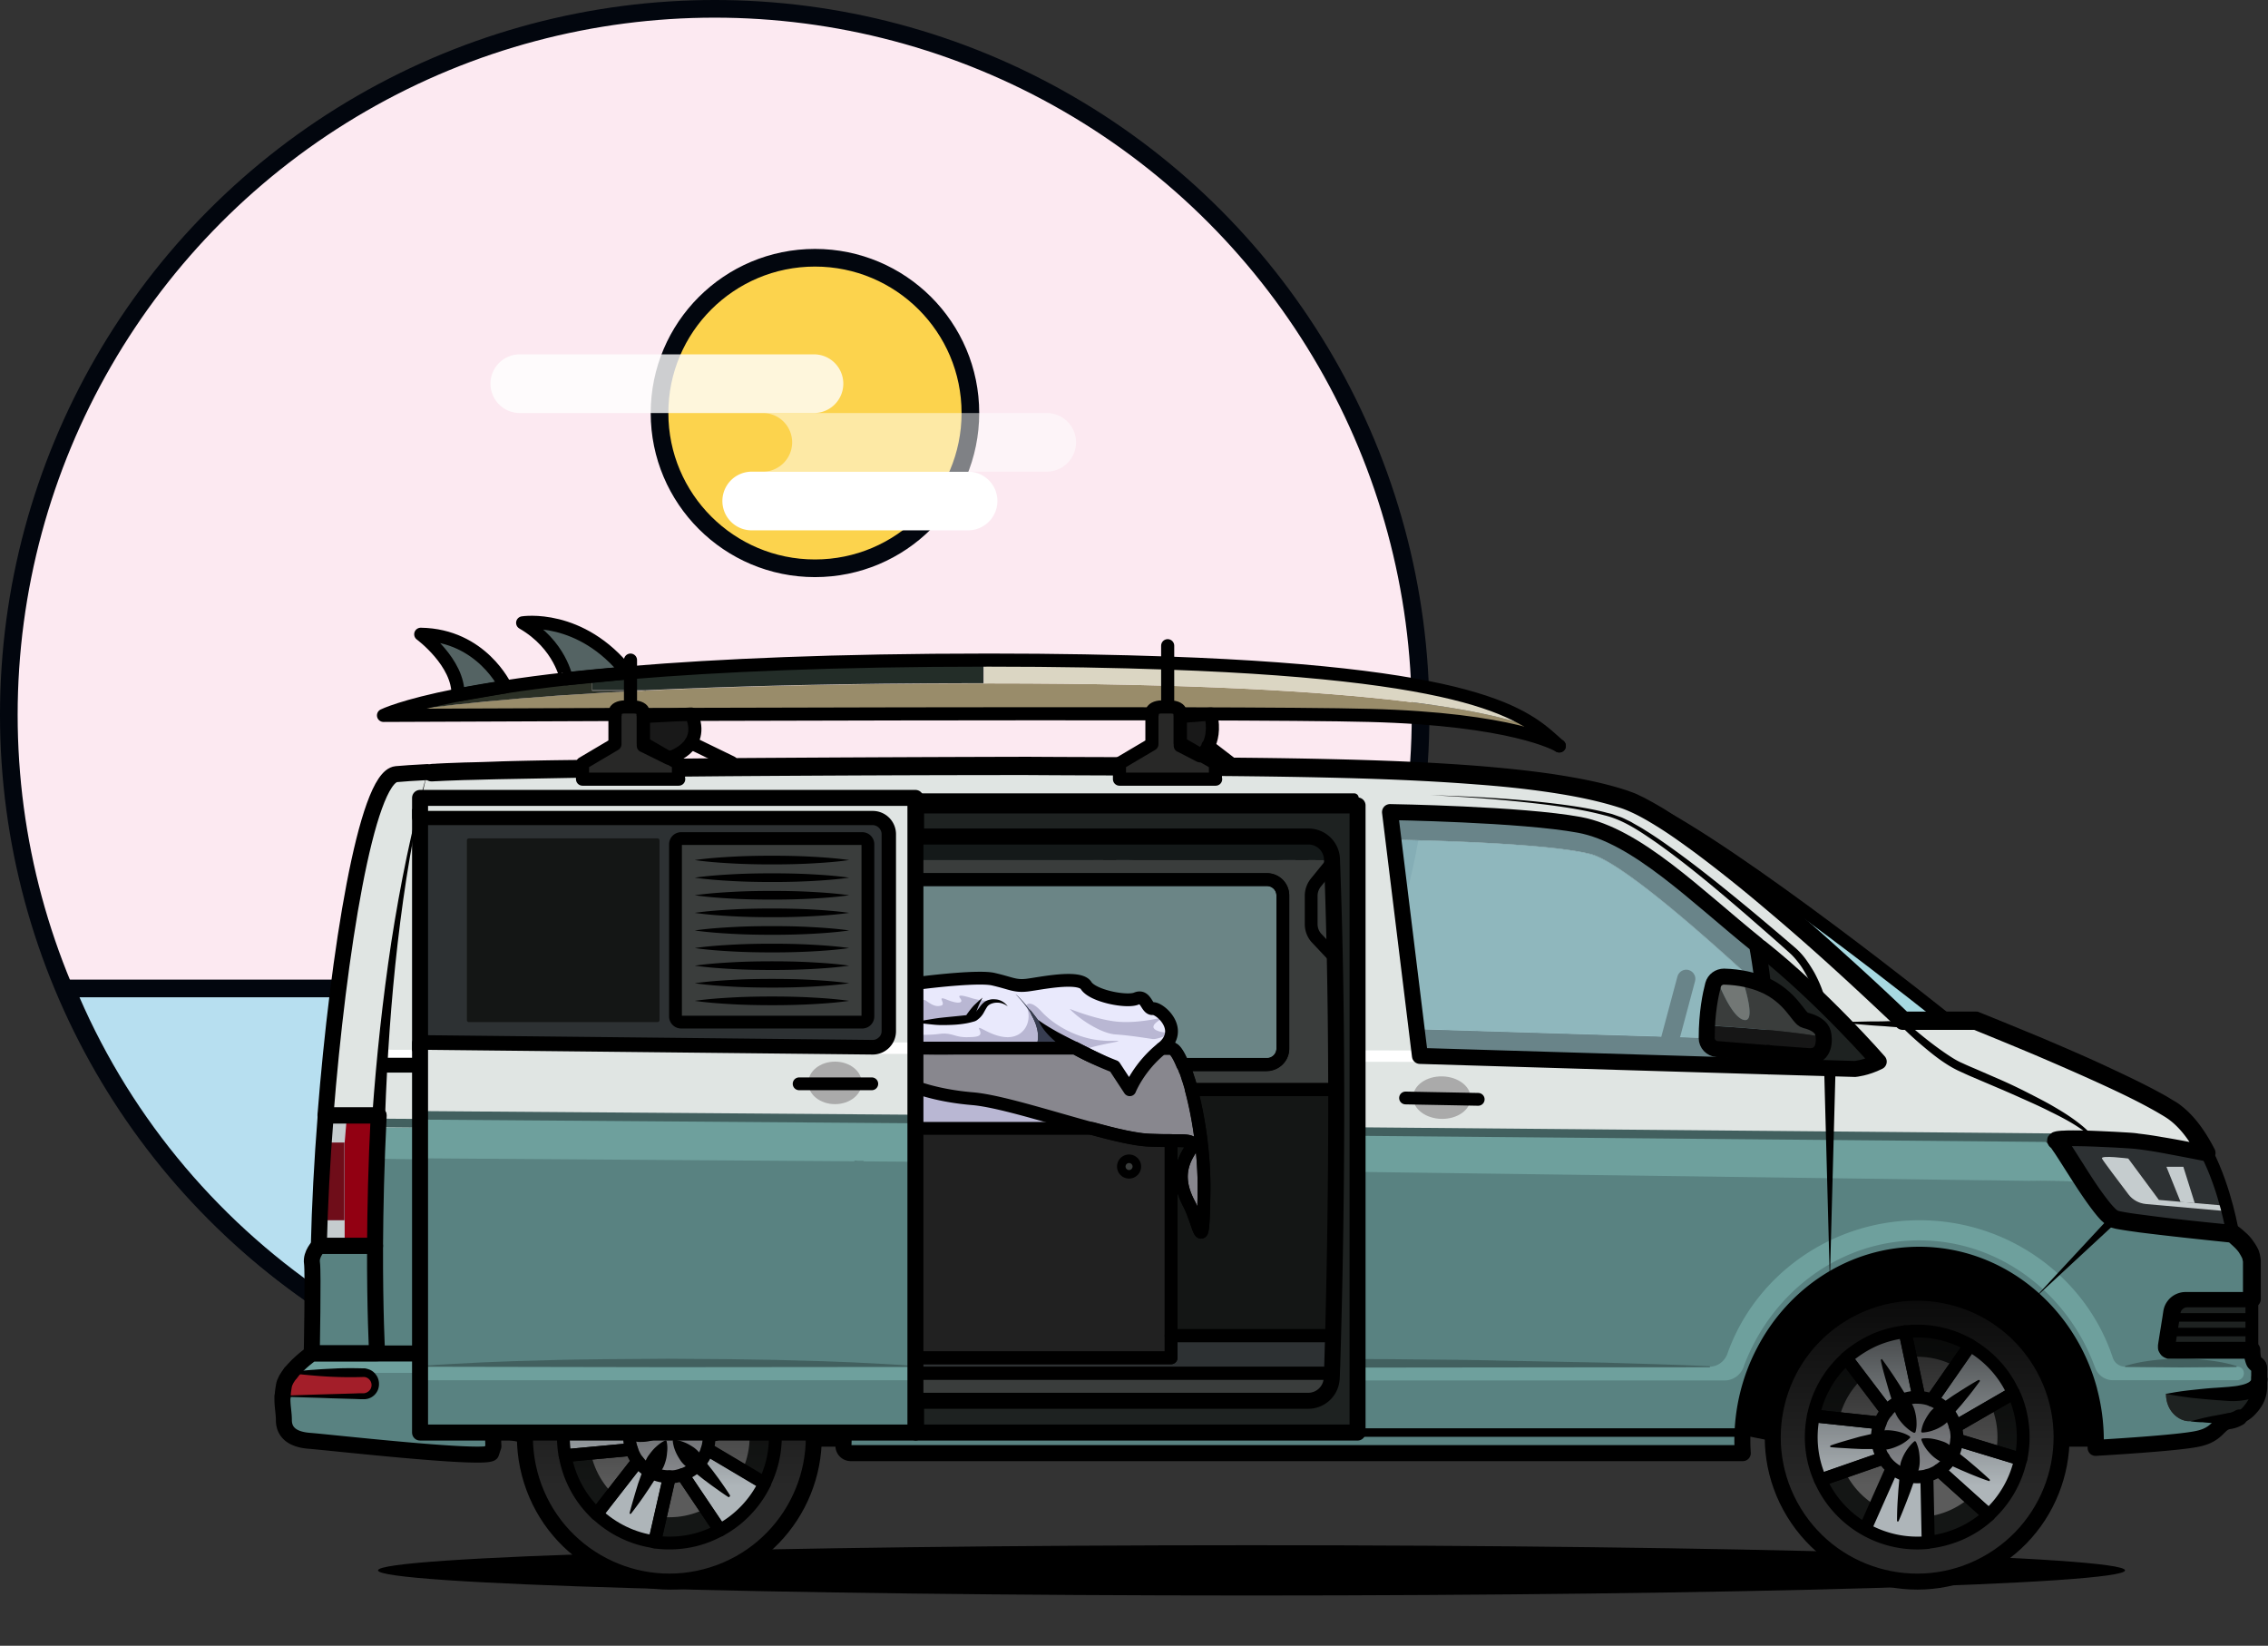 <svg xmlns="http://www.w3.org/2000/svg" fill="none" viewBox="0 0 408 296"><rect x="0" y="0" width="408" height="296" fill="#333333" stroke="none"/><circle cx="128.571" cy="128.571" r="126.984" fill="#FCE9F1" stroke="#02060E" stroke-width="3.175"/><path fill="#B7DFF0" stroke="#02060E" stroke-width="3.175" d="M11.905 177.778c18.755 45.619 63.92 77.778 116.666 77.778 52.748 0 97.913-32.159 116.667-77.778H11.905Z"/><path fill="#FCD34D" d="M174.568 74.284c0 15.424-12.52 27.927-27.962 27.927-15.441 0-27.96-12.503-27.96-27.925 0-15.424 12.519-27.929 27.96-27.929 15.442 0 27.962 12.505 27.962 27.929"/><path stroke="#02060E" stroke-width="3.175" d="M174.568 74.284c0 15.424-12.52 27.927-27.962 27.927-15.441 0-27.96-12.503-27.96-27.925 0-15.424 12.519-27.929 27.96-27.929 15.442 0 27.962 12.505 27.962 27.929"/><path fill="#fff" d="M146.606 74.284H93.691a5.278 5.278 0 1 1 0-10.55h52.915a5.278 5.278 0 0 1 0 10.55" opacity=".804"/><path fill="#fff" d="M174.276 95.386h-38.914a5.276 5.276 0 0 1-4.678-7.953 5.276 5.276 0 0 1 4.678-2.6h38.914a5.277 5.277 0 0 1 0 10.551"/><path fill="#fff" d="M188.292 74.284h-51.071a5.278 5.278 0 0 1 5.282 5.275 5.282 5.282 0 0 1-5.282 5.276h51.071a5.28 5.28 0 0 0 5.281-5.276 5.28 5.28 0 0 0-5.281-5.275" opacity=".495"/><path fill="#598281" d="M153.664 209.646v49.325h89.074v-48.75l-89.074-.575Z"/><path fill="#000" stroke="#000" stroke-miterlimit="10" stroke-width="1.535" d="m308.094 256.258 15.825 3.165h56.395v-44.475h-75.591l3.371 41.31Zm-226.322 0 15.826 3.165h56.395v-44.475H78.402l3.37 41.31Z"/><path fill="#598281" d="M406.457 246.352v1.48c0 2.096-2.549 2.836-6.002 2.836h-10.81c0 3.453 2.713 5.097 4.357 4.932 1.644-.123 8.961-.616 8.961-.616-.617.37-1.274.616-1.809.658-2.137.287-1.849 2.384-5.837 3.206-3.658.74-16.03 1.479-18.209 1.603 0-.411.041-.863.041-1.274 0-3.166-.411-6.207-1.192-9.085v-.041c-3.781-14.016-16.072-24.334-30.582-24.334-12.002 0-22.484 7.07-27.909 17.47a34.854 34.854 0 0 0-3.905 16.031c0 .74.041 1.479.082 2.178H153.089c-.74 0-1.357-.616-1.316-1.356a31.606 31.606 0 0 0-15.044-28.445c-14.88-9.084-34.281-4.398-43.365 10.482-3.248 5.344-4.768 11.263-4.604 17.1H72.524v-56.725h82.825v55.286h9.454v-49.326l210.085 4.111c2.097 3.165 4.275 6.248 5.426 6.618 2.384.781 21.292 2.672 21.292 2.672s3.453 2.384 3.453 5.055v6.783h-11.632a2.652 2.652 0 0 0-2.631 2.26l-1.028 6.207c-.082.37.247.74.617.74h14.756c.041 3.412 1.316 1.932 1.316 3.494Z"/><path fill="#000" d="M225.145 286.963c86.787 0 157.142-2.024 157.142-4.521s-70.355-4.522-157.142-4.522c-86.788 0-157.143 2.025-157.143 4.522 0 2.497 70.355 4.521 157.143 4.521Z"/><path fill="#E0E5E3" d="M390.714 199.534c-8.221-5.426-35.145-16.072-35.145-16.072h-13.071s-36.706-35.268-50.065-39.748c-19.032-6.494-63.959-5.796-107.899-6.083 0 0-82.045 0-107.653 1.233-.411 1.521-.781 3.083-1.151 4.644h89.073v59.397l205.112 2.096c-.699-.74 9.413-.247 13.359.041 3.987.247 13.77 2.302 13.77 2.302-1.603-3.124-3.7-6.084-6.33-7.81Zm-135.851-14.469-3.288-26.882v-7.152s25.896.411 34.528 2.548c5.384 1.357 19.935 14.058 31.198 24.498.288 2.59.534 5.549.74 8.92l-63.178-1.932Z"/><path fill="#598281" d="M67.838 243.434h7.892v-40.653h-7.728c-1.11 23.265-.164 40.653-.164 40.653Z"/><path fill="#2D3133" d="M251.575 151.031s25.896.411 34.528 2.548c5.384 1.357 19.935 14.058 31.198 24.498-.411-3.494-.822-6.248-1.192-8.138-10.975-8.797-21.621-19.648-31.938-21.58-10.482-1.973-34.117-2.302-34.117-2.302l1.48 12.126v-7.152h.041Zm3.905 38.926 62.766 1.849a160.975 160.975 0 0 0-.205-4.809l-63.178-1.932.617 4.892Z"/><path fill="#A7D9E1" d="M286.062 153.62c-8.632-2.178-34.528-2.548-34.528-2.548v7.152l3.288 26.882L318 187.038c-.165-3.329-.452-6.33-.74-8.92-11.263-10.481-25.814-23.182-31.198-24.498Z" opacity=".6"/><path fill="#2D3133" d="M299.338 190.984c-.863-.246-1.397-1.151-1.151-2.014l3.577-13.359c.246-.863 1.15-1.397 2.014-1.151.863.247 1.397 1.151 1.151 2.014l-3.576 13.359c-.247.863-1.151 1.398-2.015 1.151Z"/><path fill="#6EA09D" d="m68.002 208.412 306.886 4.111c-3.329-3.453-6.453-7.07-7.275-7.481-.041 0-.041-.041-.041-.041l-299.61-4.275v7.686h.04Z"/><path fill="#A7D9E1" d="M342.498 183.462h7.728s-37.816-30.376-54.34-38.35c-1.028-.494-2.179-.946-3.453-1.398 13.359 4.48 50.065 39.748 50.065 39.748Z"/><path fill="#E0E5E3" d="M76.88 138.864c-2.383.123-4.274.246-5.59.37-5.384.575-10.44 32.226-12.742 61.369h9.537c1.027-18.908 3.452-41.475 8.796-61.739Z"/><path fill="#598281" d="M57.356 224.073s-1.48 1.48-1.233 3.083c.247 1.603-.041 16.236-.041 16.236h11.756s-.411-7.522-.37-19.319H57.356Z"/><path fill="#1E2221" d="M337.977 190.943s-10.112-11.632-21.293-20.511c-.205-.164-.369-.288-.575-.452.74 3.905 1.85 11.509 2.096 21.826l15.497.452s1.973-.164 4.275-1.315Z"/><path fill="#AAA" d="M264.56 197.52c.042-2.111-2.243-3.868-5.103-3.925-2.859-.057-5.212 1.608-5.253 3.719-.042 2.111 2.242 3.868 5.102 3.925 2.86.057 5.212-1.609 5.254-3.719Z"/><path fill="#C5CCCE" d="M62.412 200.644H58.59c-.123 1.644-.246 3.247-.37 4.85h3.74l.453-4.85ZM57.48 219.47c-.041 1.562-.124 3.124-.124 4.603h4.645v-4.603H57.48Z"/><path fill="#A31E29" d="M67.468 249.024a2.106 2.106 0 0 0-2.096-2.097H52.3c-.616.781-1.11 1.562-1.233 2.343-.123.699-.205 1.275-.205 1.85h14.51c1.15 0 2.096-.945 2.096-2.096Z"/><path fill="#1E2221" d="M406.457 249.558v-1.726c0 2.096-2.549 2.836-6.002 2.836h-10.81c0 3.453 2.713 5.097 4.357 4.932 1.644-.164 8.961-.616 8.961-.616 1.726-1.028 3.494-3.083 3.494-5.426Z"/><path fill="#E0E5E3" d="M92.09 143.508H75.73c-3.7 15.374-5.755 31.774-6.947 46.777h19.155l-4.522-5.836 2.878-28.609 4.891-12.126.904-.206Z"/><path fill="#E0E5E3" d="M68.002 202.781h7.728v-12.496h-6.947a497.065 497.065 0 0 0-.78 12.496Z"/><path fill="#1E2221" d="M405.1 233.651h-11.714a2.653 2.653 0 0 0-2.631 2.219l-1.028 6.207c-.082.37.247.74.617.74H405.1v-9.166Z"/><path fill="#6EA09D" d="M403.621 246.681a1.244 1.244 0 0 1-1.193 1.562h-22.319a3.413 3.413 0 0 1-3.206-2.261c-.042-.082-.042-.164-.083-.206-4.932-13.276-17.222-22.689-31.568-22.689-14.345 0-26.636 9.413-31.568 22.689v.042c-.534 1.479-1.891 2.466-3.453 2.466h-66.014v-2.466h63.26c1.48 0 2.795-.946 3.288-2.384 4.933-13.935 18.539-23.964 34.528-23.964 16.237 0 30.048 10.399 34.775 24.703a2.38 2.38 0 0 0 2.26 1.645h20.059c.576-.042 1.11.287 1.234.863Zm-312.806-3.247H56.082s-2.26 1.603-3.782 3.493h38.515v-3.493Z"/><path fill="#598281" d="M75.73 257.656v-10.729H65.372c1.15 0 2.096.946 2.096 2.097a2.105 2.105 0 0 1-2.096 2.096H50.82c-.083 1.644.246 2.877.246 4.275 0 1.85 1.069 3.453 4.522 3.74 3.37.247 29.8 3.248 32.637 2.302a.312.312 0 0 0 .164-.082c.37-.205.493-1.603.74-3.699h-13.4Z"/><path fill="#6F0D19" d="M61.96 205.494h-3.74c-.33 4.85-.576 9.536-.74 13.976h4.48v-13.976Z"/><path fill="#920012" d="m62.412 200.644-.41 4.85v18.579h5.466c.041-6.659.206-14.674.658-23.429h-5.714Z"/><path fill="#727775" d="M313.848 183.462c1.727.164.576-4.316-.452-7.522a24.691 24.691 0 0 0-3.206-.329c-.493 0-.987.164-1.356.452 1.109 2.754 3.123 7.235 5.014 7.399Z"/><path fill="#3A3D3C" d="M327.988 185.723c-.246-1.069-1.48-1.85-3.206-2.261-1.48-.329-2.959-6.083-11.386-7.522 1.028 3.247 2.179 7.728.452 7.522-1.89-.205-3.946-4.686-5.014-7.399a2.096 2.096 0 0 0-.658.987c-.411 1.438-.904 3.946-1.11 7.357 4.604.288 14.798.987 21.004 2.138 0-.288-.041-.617-.082-.822Z"/><path fill="#161616" d="M307.107 184.449a37.302 37.302 0 0 0-.082 2.219c0 1.028.781 1.891 1.85 1.973 4.151.329 14.263 1.151 16.565 1.274 2.384.165 2.754-1.973 2.63-3.37-6.165-1.151-16.359-1.85-20.963-2.096Z"/><path fill="#2D3133" d="M382.904 214.825c-1.685-2.179-4.522-5.96-4.768-6.454-.329-.657 4.727 0 4.727 0l5.508 7.44 12.167 1.069c-.74-2.754-1.891-6.248-3.535-9.536 0 0-9.742-2.055-13.77-2.302-3.987-.247-14.387-.781-13.318 0 1.069.781 7.974 13.318 10.399 14.099 2.384.781 21.292 2.672 21.292 2.672s-.246-1.604-.863-3.946l-14.797-1.316c-1.151-.082-2.302-.74-3.042-1.726Z"/><path fill="#C5CCCE" d="m388.371 215.811-5.508-7.44s-5.056-.657-4.727 0c.246.494 3.124 4.275 4.768 6.454.74.986 1.891 1.603 3.124 1.726l14.797 1.315-.246-.986-12.208-1.069Z"/><path fill="#C5CCCE" d="m389.727 209.851 2.549 6.33 2.548.206-2.055-6.536h-3.042Z"/><path fill="#42605F" d="M382.287 245.694c1.686-.534 3.33-.822 5.015-1.027a40.925 40.925 0 0 1 5.015-.288c1.685 0 3.329.082 5.014.288 1.686.205 3.33.493 5.015 1.027v.165c-1.685.041-3.329.041-5.015.041l-5.014.041-5.015-.041c-1.685 0-3.329-.041-5.015-.041v-.165Zm-226.938 0 4.768-.205 4.769-.165 9.495-.287 19.031-.37 4.768-.083 4.768-.041 9.496-.082 19.031-.082 19.031.082c6.33.082 12.66.082 19.032.247l19.031.37 9.495.287 4.768.165 4.768.205v.165l-76.043.082-76.043-.082v-.206h-.165Z"/><path stroke="#000" stroke-linecap="round" stroke-linejoin="round" stroke-miterlimit="10" stroke-width="2.302" d="M401.647 221.854s-1.233-7.769-4.644-14.469m-54.505-23.923h7.728s-37.816-30.376-54.34-38.35c-1.028-.494-2.179-.946-3.453-1.398 13.359 4.48 50.065 39.748 50.065 39.748Z"/><path stroke="#000" stroke-linecap="round" stroke-linejoin="round" stroke-miterlimit="10" stroke-width="2.877" d="M57.356 224.073s-1.48 1.48-1.233 3.083c.247 1.603-.041 16.236-.041 16.236h11.756s-.411-7.522-.37-19.319H57.356Z"/><path fill="#A7D9E1" d="m318.205 191.477-62.766-1.89-5.385-43.859s23.635.37 34.076 2.302c10.317 1.932 20.963 12.742 31.938 21.58.329 1.685.699 4.069 1.069 7.07-1.809-.74-4.07-1.316-6.988-1.398-.904-.041-1.768.576-1.973 1.48-.452 1.726-1.151 4.974-1.151 9.577 0 1.028.781 1.891 1.85 1.973 2.137.165 5.837.453 9.248.74.041.822.082 1.603.082 2.425Z" opacity=".5"/><path stroke="#000" stroke-linecap="round" stroke-linejoin="round" stroke-miterlimit="10" stroke-width="2.877" d="M325.44 189.957c-1.11-.083-4.07-.288-7.317-.535-3.412-.288-7.111-.575-9.248-.74-1.028-.082-1.85-.945-1.85-1.973 0-4.562.699-7.851 1.151-9.577.246-.904 1.069-1.48 1.973-1.48 2.918.082 5.179.658 6.988 1.398 5.138 2.178 6.371 6.165 7.604 6.453 1.726.411 2.918 1.192 3.206 2.261.288 1.028.452 4.357-2.507 4.193Z"/><path stroke="#000" stroke-linecap="round" stroke-linejoin="round" stroke-miterlimit="10" stroke-width="2.877" d="M316.685 170.432c11.18 8.879 21.292 20.511 21.292 20.511-2.302 1.151-4.275 1.315-4.275 1.315l-15.497-.452"/><path stroke="#000" stroke-linecap="round" stroke-linejoin="round" stroke-miterlimit="10" stroke-width="2.302" d="m252.849 197.479 13.071.246"/><path stroke="#000" stroke-linecap="round" stroke-linejoin="round" stroke-miterlimit="10" stroke-width="2.877" d="M52.3 246.927c1.521-1.89 3.782-3.493 3.782-3.493h36.296"/><path fill="#000" d="M50.82 251.038c2.837-.123 5.714-.206 8.55-.288l4.275-.123 1.069-.041h.781c.082 0 .123-.041.206-.041.493-.124.945-.535 1.068-.987a1.43 1.43 0 0 0-.288-1.397 1.369 1.369 0 0 0-.575-.412c-.123-.041-.206-.082-.329-.082h-.411a74.303 74.303 0 0 1-8.55-.246c-1.438-.124-2.836-.247-4.274-.453-.042 0-.083-.041-.083-.082s.041-.041.083-.082c1.438-.205 2.836-.37 4.274-.452 1.439-.123 2.837-.164 4.275-.247a74.303 74.303 0 0 1 4.275 0h.288c.123 0 .247 0 .37.041.246.041.452.124.699.206.452.205.822.493 1.11.904.575.74.698 1.809.37 2.672a2.709 2.709 0 0 1-2.015 1.685c-.123 0-.205.041-.329.041h-.822l-1.068-.041-4.275-.123c-2.837-.123-5.714-.164-8.55-.288a.088.088 0 0 1-.082-.082c-.083-.041-.083-.082-.041-.082Zm343.182 4.604c.74-.206 1.48-.37 2.22-.576.74-.164 1.479-.329 2.219-.452 1.48-.288 2.96-.534 4.44-.74l-.494.164a6.008 6.008 0 0 0 1.316-1.192c.37-.452.698-.945.945-1.438.206-.493.37-1.028.411-1.521v-2.014h2.877c0 .575-.164 1.233-.493 1.808-.329.576-.781.946-1.233 1.275-.904.575-1.809.781-2.672.904-.863.123-1.685.164-2.466.123l-.617-.041-.575-.041-1.151-.082a153.908 153.908 0 0 1-4.521-.411c-1.521-.206-3.042-.411-4.522-.699 1.521-.329 3.042-.534 4.522-.699 1.52-.164 3.041-.329 4.521-.411l2.22-.164c.698-.082 1.397-.124 2.055-.288.658-.123 1.233-.329 1.603-.575.164-.124.288-.247.329-.329a.824.824 0 0 0 .082-.37v-.165a1.428 1.428 0 0 1 1.562-1.274 1.43 1.43 0 0 1 1.274 1.439v1.891l-.041.328a6.4 6.4 0 0 1-.781 2.508c-.411.74-.945 1.397-1.521 1.973-.575.575-1.274 1.027-2.014 1.397l-.123.041c-.123.083-.247.083-.37.083-1.48 0-3.001-.041-4.48-.124-.74-.041-1.521-.082-2.261-.164-.74 0-1.521-.082-2.261-.164Z"/><path stroke="#000" stroke-linecap="round" stroke-linejoin="round" stroke-miterlimit="10" stroke-width="2.302" d="M405.1 233.651h-11.714a2.653 2.653 0 0 0-2.631 2.219l-1.028 6.207c-.082.37.247.74.617.74H405.1v-9.166Z"/><path fill="#000" d="M377.314 205.535c-.535-.658-1.192-1.233-1.891-1.726a37.833 37.833 0 0 0-2.097-1.439c-1.438-.904-2.959-1.685-4.48-2.425-1.521-.781-3.083-1.48-4.645-2.179-1.562-.698-3.124-1.397-4.686-2.055l-4.727-2.014c-.781-.329-1.562-.699-2.384-1.069a18.921 18.921 0 0 1-2.343-1.315c-1.479-.945-2.836-2.055-4.151-3.165a60.939 60.939 0 0 1-3.823-3.494l.37.165c-.987-.042-1.973-.124-2.96-.206-.986-.082-1.973-.123-2.959-.206-1.973-.164-3.946-.328-5.919-.534 1.973-.082 3.987-.123 5.96-.164.987 0 1.973 0 2.96-.041h2.959c.123 0 .247.041.329.123l.041.041c2.549 2.22 5.22 4.398 8.015 6.207.699.452 1.398.863 2.179 1.192.781.37 1.562.699 2.343 1.027l4.727 2.056a95.444 95.444 0 0 1 4.645 2.219c1.521.781 3.083 1.562 4.562 2.425 1.48.864 2.96 1.768 4.357 2.837.699.534 1.357 1.068 1.973 1.685.617.658 1.234 1.315 1.645 2.055Zm-50.436-25.238a21.991 21.991 0 0 0-1.808-4.727c-.411-.74-.822-1.48-1.316-2.137-.493-.658-1.027-1.316-1.644-1.891-2.589-2.343-5.261-4.645-7.892-6.947-5.302-4.563-10.687-9.125-16.4-13.153-2.878-1.973-5.796-3.987-9.208-4.81-3.37-.904-6.864-1.438-10.317-1.89-6.988-.864-13.976-1.398-21.004-1.727 7.028.206 14.057.576 21.045 1.357 3.494.411 6.988.863 10.441 1.726.411.123.863.206 1.274.329l1.274.452c.411.123.822.329 1.233.534.411.206.822.37 1.192.617.781.452 1.562.863 2.302 1.356.74.453 1.48.946 2.22 1.439 5.837 3.987 11.303 8.427 16.729 12.907a643.025 643.025 0 0 1 8.057 6.823 12.554 12.554 0 0 1 1.849 2.055c.535.74 1.028 1.521 1.48 2.302.863 1.603 1.562 3.248 2.014 5.056.124.411-.123.822-.534.946-.411.123-.822-.124-.945-.535-.042-.041-.042-.041-.042-.082Z"/><path stroke="#000" stroke-linecap="round" stroke-linejoin="round" stroke-miterlimit="10" stroke-width="1.535" d="M244.217 257.656h69.302"/><path fill="#000" d="m380.89 219.716-15.045 13.935 13.976-15.045a.736.736 0 0 1 1.069-.041c.287.329.329.781 0 1.151Z"/><path stroke="#000" stroke-linecap="round" stroke-linejoin="round" stroke-miterlimit="10" stroke-width="1.535" d="M390.179 239.57H405.1m-14.551-2.631H405.1"/><path stroke="#000" stroke-linecap="round" stroke-linejoin="round" stroke-miterlimit="10" stroke-width="2.877" d="M76.88 138.864c-2.383.123-4.274.246-5.59.37-5.384.575-10.44 32.226-12.742 61.369h9.537M52.3 246.927c-.616.781-1.11 1.562-1.233 2.343-.123.699-.205 1.275-.205 1.85"/><path stroke="#000" stroke-linecap="round" stroke-linejoin="round" stroke-miterlimit="10" stroke-width="2.877" d="M50.82 251.12c-.082 1.644.247 2.877.247 4.275 0 1.85 1.069 3.453 4.522 3.74 3.37.247 29.8 3.248 32.596 2.302a.312.312 0 0 0 .164-.082l.411-1.233c-.329-6.125 1.11-12.455 4.563-18.086 9.084-14.88 28.485-19.566 43.365-10.482 10.194 6.207 15.579 17.305 15.044 28.445-.041.739.576 1.356 1.316 1.356h160.471a37.28 37.28 0 0 1-.082-2.178c0-5.796 1.398-11.263 3.905-16.031 5.385-10.4 15.866-17.47 27.91-17.47 14.51 0 26.8 10.318 30.582 24.334v.041a34.845 34.845 0 0 1 1.192 9.084c0 .411 0 .864-.041 1.275 2.178-.124 14.592-.864 18.209-1.603 3.987-.781 3.741-2.919 5.837-3.207a4.85 4.85 0 0 0 1.809-.657"/><path fill="#E0E5E3" d="M242.738 143.508H74.045v3.453H235.05c1.685 0 3.083 1.357 3.083 3.042v35.391c0 1.685-1.398 3.083-3.083 3.042l-161.006-.781v15.085l168.693.658v-59.89Z"/><path stroke="#fff" stroke-miterlimit="10" stroke-width="2.055" d="m69.235 189.833 186.245.124"/><path fill="#2D3133" stroke="#000" stroke-miterlimit="10" stroke-width="2.877" d="M238.134 187.079v-36.912a3.174 3.174 0 0 0-1.357-2.63 3.064 3.064 0 0 0-1.726-.535h-81.387v42.42l81.387.905c.822 0 1.521-.329 2.096-.823.576-.657.987-1.479.987-2.425Z"/><path fill="#3A3D3C" d="M233.201 183.832h-32.554a1.018 1.018 0 0 1-1.028-1.028v-30.951c0-.576.452-1.028 1.028-1.028h32.554c.576 0 1.028.452 1.028 1.028v30.951c0 .576-.493 1.028-1.028 1.028Z"/><path fill="#141615" d="M196.331 183.832h-33.912a.369.369 0 0 1-.37-.37v-32.308c0-.206.165-.37.37-.37h33.912c.205 0 .369.164.369.37v32.308c0 .206-.164.37-.369.37Z"/><path fill="#AAA" d="M234.61 197.182c.042-2.111-2.242-3.868-5.102-3.924-2.86-.057-5.212 1.608-5.254 3.719-.042 2.111 2.243 3.868 5.102 3.924 2.86.057 5.213-1.608 5.254-3.719Z"/><path fill="#6EA09D" d="M242.738 245.776h-89.074v2.467h89.074v-2.467Z"/><path stroke="#42605F" stroke-miterlimit="10" stroke-width="1.535" d="m369.956 204.631-301.954-2.672"/><path stroke="#000" stroke-linecap="round" stroke-linejoin="round" stroke-miterlimit="10" stroke-width="2.302" d="M233.201 183.832h-32.554a1.018 1.018 0 0 1-1.028-1.028v-30.951c0-.576.452-1.028 1.028-1.028h32.554c.576 0 1.028.452 1.028 1.028v30.951c0 .576-.493 1.028-1.028 1.028Z"/><path fill="#000" d="M203.031 154.689c2.301-.329 4.644-.493 6.946-.617a130.92 130.92 0 0 1 6.947-.164c2.302 0 4.645.041 6.947.164 2.301.124 4.644.288 6.946.617-2.302.329-4.645.493-6.946.616-2.302.124-4.645.165-6.947.165-2.302 0-4.645-.041-6.947-.165-2.302-.123-4.645-.287-6.946-.616Zm0 3.165c2.301-.329 4.644-.493 6.946-.617a130.92 130.92 0 0 1 6.947-.164c2.302 0 4.645.041 6.947.164 2.301.124 4.644.288 6.946.617-2.302.329-4.645.493-6.946.617a130.92 130.92 0 0 1-6.947.164c-2.302 0-4.645-.041-6.947-.164-2.302-.124-4.645-.288-6.946-.617Zm0 3.165c2.301-.329 4.644-.493 6.946-.617a130.92 130.92 0 0 1 6.947-.164c2.302 0 4.645.041 6.947.164 2.301.124 4.644.288 6.946.617-2.302.329-4.645.493-6.946.617a130.92 130.92 0 0 1-6.947.164c-2.302 0-4.645-.041-6.947-.164-2.302-.124-4.645-.288-6.946-.617Zm0 3.165c2.301-.329 4.644-.493 6.946-.617a130.92 130.92 0 0 1 6.947-.164c2.302 0 4.645.041 6.947.164 2.301.124 4.644.288 6.946.617-2.302.329-4.645.493-6.946.617a130.92 130.92 0 0 1-6.947.164c-2.302 0-4.645-.041-6.947-.164-2.302-.124-4.645-.288-6.946-.617Zm0 3.165c2.301-.329 4.644-.493 6.946-.616 2.302-.124 4.645-.165 6.947-.165 2.302 0 4.645.041 6.947.165 2.301.123 4.644.287 6.946.616-2.302.329-4.645.493-6.946.617a130.92 130.92 0 0 1-6.947.164c-2.302 0-4.645-.041-6.947-.164-2.302-.124-4.645-.288-6.946-.617Zm0 3.165c2.301-.329 4.644-.493 6.946-.616 2.302-.124 4.645-.165 6.947-.165 2.302 0 4.645.041 6.947.165 2.301.123 4.644.287 6.946.616-2.302.329-4.645.493-6.946.617a130.92 130.92 0 0 1-6.947.164c-2.302 0-4.645-.041-6.947-.164-2.302-.124-4.645-.288-6.946-.617Zm0 3.165c2.301-.329 4.644-.493 6.946-.616 2.302-.124 4.645-.165 6.947-.165 2.302 0 4.645.041 6.947.165 2.301.123 4.644.287 6.946.616-2.302.329-4.645.493-6.946.617a130.92 130.92 0 0 1-6.947.164c-2.302 0-4.645-.041-6.947-.164-2.302-.124-4.645-.288-6.946-.617Zm0 3.165c2.301-.329 4.644-.493 6.946-.616 2.302-.124 4.645-.165 6.947-.165 2.302 0 4.645.041 6.947.165 2.301.123 4.644.287 6.946.616-2.302.329-4.645.493-6.946.617a130.92 130.92 0 0 1-6.947.164c-2.302 0-4.645-.041-6.947-.164-2.302-.124-4.645-.288-6.946-.617Zm0 3.165c2.301-.329 4.644-.493 6.946-.616 2.302-.124 4.645-.165 6.947-.165 2.302 0 4.645.041 6.947.165 2.301.123 4.644.287 6.946.616-2.302.329-4.645.494-6.946.617a130.92 130.92 0 0 1-6.947.164c-2.302 0-4.645-.041-6.947-.164-2.302-.123-4.645-.288-6.946-.617Z"/><path stroke="#000" stroke-linecap="round" stroke-linejoin="round" stroke-miterlimit="10" stroke-width="2.302" d="m222.679 197.109 13.071.246"/><path stroke="#000" stroke-linecap="round" stroke-linejoin="round" stroke-miterlimit="10" stroke-width="1.644" d="M154.527 146.961v-3.453h89.074v114.148h-89.074v-70.001"/><path stroke="#000" stroke-linecap="round" stroke-linejoin="round" stroke-miterlimit="10" stroke-width="2.302" d="M238.134 187.079v-36.912c0-1.767-1.357-3.206-3.042-3.206h-81.428v42.42l81.387.904c1.685 0 3.083-1.438 3.083-3.206Z"/><path fill="#2D3133" stroke="#000" stroke-miterlimit="10" stroke-width="2.877" d="M92.172 146.961h61.492v42.42H87.733c-2.549 0-4.604-2.178-4.522-4.85.247-7.892 1.15-23.676 4.686-34.405.616-1.89 2.343-3.165 4.275-3.165Z"/><path stroke="#000" stroke-linecap="round" stroke-linejoin="round" stroke-miterlimit="10" stroke-width="2.877" d="M58.59 200.644c-.658 8.262-1.07 16.359-1.234 23.429h10.112c.041-6.659.206-14.674.658-23.429h-9.537Z"/><path fill="#000" d="M66.975 200.603c.74-10.4 1.85-20.799 3.411-31.116 1.603-10.318 3.659-20.553 6.495-30.582-2.466 10.111-4.152 20.388-5.344 30.746-1.192 10.317-1.89 20.717-2.26 31.075-.042.616-.535 1.151-1.192 1.11-.617-.041-1.151-.535-1.11-1.192v-.041Z"/><path stroke="#000" stroke-linecap="round" stroke-linejoin="round" stroke-miterlimit="10" stroke-width="2.877" d="M318.123 189.381c.041.781.041 1.603.082 2.425l-62.766-1.891-5.385-43.858s23.635.37 34.076 2.302c10.317 1.932 20.963 12.742 31.938 21.58.329 1.685.699 4.069 1.069 7.07"/><path fill="#000" d="M76.84 137.754c.534-.493 1.11-.329 1.685-.411l1.685-.082 3.37-.124a359.03 359.03 0 0 0 6.742-.205c4.522-.124 9.002-.206 13.523-.247 9.002-.123 18.004-.246 27.006-.329 18.004-.123 36.008-.205 54.011-.246 18.004.123 36.008 0 54.012.411 9.002.205 18.045.534 27.046 1.233 4.522.37 9.002.822 13.524 1.48 4.48.698 9.002 1.52 13.441 3l-.493-.082h.082c.123 0 .288.041.411.082.658.247 1.398.494 2.014.822l.946.452.904.494a40.43 40.43 0 0 1 1.808 1.027c.617.329 1.151.699 1.727 1.069a112.882 112.882 0 0 1 6.659 4.645c4.316 3.206 8.508 6.618 12.619 10.07a424.558 424.558 0 0 1 12.126 10.605 498.274 498.274 0 0 1 11.797 10.934l-1.028-.411h13.071c.206 0 .37.041.535.124 3.781 1.52 7.563 3.082 11.344 4.644 3.741 1.603 7.523 3.206 11.222 4.933 3.699 1.726 7.399 3.453 11.057 5.508l1.357.822c.452.247.945.575 1.397.945.904.699 1.685 1.48 2.425 2.343 1.439 1.686 2.549 3.535 3.535 5.426.37.74.082 1.644-.657 2.055a1.391 1.391 0 0 1-.987.124 555.06 555.06 0 0 0-8.139-1.562 73.96 73.96 0 0 0-4.028-.617 31.984 31.984 0 0 0-1.973-.164l-2.055-.124c-2.754-.123-5.549-.287-8.221-.246-.329 0-.658 0-.987.041-.164 0-.328 0-.452.041-.123 0-.287.041-.328.041h.041c.041 0 .041 0 .082-.041.041 0 .041-.041.082-.041s.123-.082.164-.123l.083-.083c.041-.041.082-.123.164-.164.082-.123.164-.206.247-.493.041-.124.041-.247.041-.37 0-.124 0-.206-.041-.288-.041-.206-.165-.411-.165-.452-.041-.082-.123-.165-.164-.247l-.082-.082c-.124-.082 0 0 .041.041.082.082.164.165.246.206l.124.164c.082.123.164.164.205.247.247.329.452.616.658.945.781 1.192 1.521 2.384 2.261 3.535 1.479 2.343 2.959 4.686 4.603 6.782a14.83 14.83 0 0 0 1.233 1.439c.206.205.412.411.535.452l.041.041.082.041.37.083c1.233.246 2.631.452 3.987.616 5.467.74 11.016 1.315 16.524 1.85h.041c.247.041.494.123.658.246.288.206.493.37.74.576.247.205.452.411.699.616.452.411.863.864 1.233 1.398.37.534.74 1.069 1.027 1.767l.165.535c.041.164.082.37.123.575.041.165.041.37.082.576v7.029c0 .822-.657 1.479-1.479 1.479h-11.756c-.37 0-.699.165-.946.453a.935.935 0 0 0-.246.493c0 .041-.041.288-.083.452l-.082.575-.37 2.302-.37 2.302-.082.576v-.165c0-.082 0-.123-.041-.205-.041-.124-.082-.247-.205-.329a.907.907 0 0 0-.329-.206c-.083-.041-.124-.041-.206-.041h-.082 14.756c.781 0 1.398.617 1.439 1.398v.041c0 .411.041.822.082 1.11.041.164.083.246.083.287l-.042-.041s.042.041.124.083l.123.082c.041.041.082.041.123.123.124.123.247.206.329.37.124.164.206.288.247.452.041.082.041.165.082.247a.37.37 0 0 1 .041.205c.041.124.041.247.041.329 0 .206.041.411 0 .493v1.357c0 .781-.657 1.438-1.438 1.438a1.456 1.456 0 0 1-1.439-1.438v-1.562c0 .041 0 .041.041.082s.041.082.082.164l.124.124h-.042c-.041-.041-.082-.041-.164-.124l-.123-.082-.124-.123a57.404 57.404 0 0 1-.246-.247c-.165-.205-.288-.37-.37-.575-.165-.37-.247-.699-.329-.987-.123-.616-.123-1.109-.164-1.603l1.438 1.439h-15.003c-.164 0-.329-.041-.493-.123a2.189 2.189 0 0 1-.822-.535 3.318 3.318 0 0 1-.493-.822 2.02 2.02 0 0 1-.083-.493v-.452l.083-.576.369-2.302.37-2.301.083-.576c.041-.205.041-.329.123-.699a3.893 3.893 0 0 1 .781-1.603c.74-.945 1.932-1.521 3.165-1.521h11.797l-1.48 1.48v-6.864c0-.082 0-.165-.041-.247l-.041-.247-.082-.246c-.165-.329-.37-.699-.617-1.069a7.328 7.328 0 0 0-.945-1.027c-.165-.165-.37-.329-.535-.494a3.762 3.762 0 0 0-.534-.411l.699.247c-5.549-.576-11.057-1.151-16.606-1.85-1.398-.205-2.754-.37-4.234-.658l-.617-.164-.164-.041-.247-.123-.246-.124-.165-.123c-.493-.329-.74-.575-1.069-.863-.575-.576-1.027-1.151-1.479-1.727-1.768-2.301-3.247-4.644-4.768-7.028-.74-1.151-1.48-2.343-2.22-3.453-.206-.288-.37-.535-.534-.781-.041-.041-.083-.124-.124-.124 0 0 .083.042-.082-.082l-.123-.123c-.082-.082-.165-.164-.206-.288-.041-.041-.164-.288-.205-.493-.041-.123-.041-.206-.041-.329 0-.123.041-.246.041-.37.082-.288.164-.411.287-.534a.931.931 0 0 1 .165-.206c.041-.041.082-.041.123-.082a.902.902 0 0 0 .206-.164l.123-.083c.123-.041.123-.041.206-.082.082-.041.123-.041.164-.041l.123-.041c.288-.082.494-.082.699-.123.206 0 .411-.041.576-.041.369 0 .739-.041 1.109-.041 2.878-.042 5.632.123 8.427.246l2.096.123c.658.042 1.439.083 2.138.206 1.438.164 2.795.37 4.192.617 2.754.452 5.508.986 8.262 1.562l-1.685 2.178c-.863-1.726-1.891-3.37-3.124-4.809-.617-.699-1.274-1.357-1.973-1.891-.658-.534-1.562-1.028-2.384-1.521-3.453-1.973-7.111-3.699-10.811-5.385-3.699-1.685-7.398-3.288-11.139-4.891a917.675 917.675 0 0 0-11.263-4.645l.535.124h-13.071c-.411 0-.781-.165-1.028-.411-3.864-3.659-7.769-7.317-11.715-10.893a417.081 417.081 0 0 0-12.043-10.523 258.747 258.747 0 0 0-12.455-9.947c-2.138-1.562-4.275-3.124-6.495-4.522-2.219-1.397-4.48-2.713-6.782-3.535l.452.083a1.48 1.48 0 0 1-.452-.083c-4.11-1.356-8.508-2.219-12.907-2.877-4.398-.658-8.837-1.11-13.317-1.439-8.92-.698-17.922-1.027-26.883-1.233-17.962-.411-35.966-.329-53.97-.452-18.004 0-36.008.082-53.97.206-9.002.082-18.004.164-27.006.287l-13.482.247c-2.26.041-4.48.123-6.741.164l-3.37.124-1.686.082c-.576 0-1.11.164-1.685-.247-.617-.493-.74-1.397-.288-2.014.246-.329.329-.411.37-.493Z"/><path fill="#000" d="m330.208 192.135-1.028 38.186-1.027-38.186c0-.575.452-1.028.986-1.069.576 0 1.028.453 1.069.987v.082Zm-176.544-1.891H69.235v2.672h84.429v-2.672Z"/><path fill="#282828" d="M138.789 276.843c10.145-10.144 10.145-26.593 0-36.738s-26.593-10.145-36.738 0-10.145 26.593 0 36.738 26.593 10.145 36.738 0Z"/><path fill="#141615" d="m127.193 260.738 10.235 6.248c1.808-3.617 2.466-7.768 1.726-11.838l-11.632 3.206a6.581 6.581 0 0 1-.329 2.384Zm-2.508-8.015 9.126-7.81a19.16 19.16 0 0 0-10.729-5.302l-.534 12.043c.781.206 1.48.576 2.137 1.069Zm-10.687 8.92c-.164-.329-.287-.699-.411-1.028l-12.002.946a18.434 18.434 0 0 0 1.726 5.343 19.042 19.042 0 0 0 3.823 5.262l7.522-9.413c-.247-.37-.452-.74-.658-1.11Zm2.261-9.002-4.604-11.098a18.65 18.65 0 0 0-8.344 8.549l11.263 4.234a6.568 6.568 0 0 1 1.685-1.685Zm13.071 22.649-6.618-10.071a7.732 7.732 0 0 1-2.343.37l-2.795 11.674c3.741.575 7.646.041 11.304-1.768a4 4 0 0 0 .452-.205Z"/><path fill="#5B5B5B" d="M134.181 262.797c2.396-7.599-1.822-15.702-9.421-18.098-7.6-2.396-15.702 1.822-18.098 9.421-2.396 7.6 1.822 15.702 9.421 18.099 7.599 2.396 15.702-1.822 18.098-9.422Z"/><path fill="#AEB5B9" d="M117.245 252.065a7.044 7.044 0 0 1 5.303-.411l.534-12.043c-3.658-.535-7.522 0-11.098 1.767-.123.041-.205.124-.329.165l4.604 11.098c.329-.206.658-.411.986-.576Zm9.578 3.248a6.94 6.94 0 0 1 .74 3.083l11.632-3.207a18.362 18.362 0 0 0-1.685-5.138 19.541 19.541 0 0 0-3.699-5.138l-9.126 7.81a7.388 7.388 0 0 1 2.138 2.59Zm-3.247 9.577c-.288.123-.576.247-.905.37l6.659 10.071c3.617-1.932 6.413-4.851 8.098-8.304l-10.235-6.247c-.576 1.685-1.85 3.206-3.617 4.11Zm-8.92-2.178-7.522 9.412a18.922 18.922 0 0 0 10.399 5.138l2.795-11.673a7.05 7.05 0 0 1-5.672-2.877Zm-.082-8.386-11.263-4.234a18.93 18.93 0 0 0-1.685 11.469l12.002-.946c-.699-2.178-.329-4.521.946-6.289Z"/><path fill="#8D8F93" d="M127.193 260.738c.246-.739.37-1.561.37-2.342a6.94 6.94 0 0 0-.74-3.083 7.388 7.388 0 0 0-2.138-2.59c-.657-.493-1.356-.822-2.137-1.069a7.044 7.044 0 0 0-5.303.411c-.328.165-.657.37-.986.576a6.568 6.568 0 0 0-1.685 1.685c-1.275 1.809-1.686 4.111-.987 6.289.124.329.247.699.411 1.028.206.411.411.74.658 1.11 1.356 1.808 3.453 2.877 5.672 2.877.781 0 1.562-.123 2.343-.37.288-.082.576-.206.905-.37 1.767-.904 3.041-2.425 3.617-4.152Z"/><path stroke="#000" stroke-linecap="round" stroke-linejoin="round" stroke-miterlimit="10" stroke-width="2.302" d="M119.301 251.408a7.388 7.388 0 0 1 3.165.205l.411-12.043c-1.768-.247-3.576-.206-5.426.082-2.179.329-4.152 1.028-6.001 2.014l4.727 11.057a6.613 6.613 0 0 1 3.124-1.315Z"/><path stroke="#000" stroke-linecap="round" stroke-linejoin="round" stroke-miterlimit="10" stroke-width="2.877" d="M128.204 283.26c13.687-4.301 21.296-18.884 16.995-32.571-4.301-13.687-18.884-21.296-32.571-16.995-13.688 4.301-21.296 18.884-16.995 32.571 4.301 13.688 18.884 21.296 32.571 16.995Z"/><path stroke="#000" stroke-linecap="round" stroke-linejoin="round" stroke-miterlimit="10" stroke-width="2.302" d="M113.341 259.588c-.288-1.891.164-3.741 1.192-5.18l-11.345-4.11c-1.603 3.329-2.22 7.193-1.603 11.139 0 .124.041.247.082.37l11.961-1.11c-.123-.37-.205-.739-.287-1.109Zm11.262-6.906 9.043-7.933a19.113 19.113 0 0 0-10.769-5.179l-.411 12.043c.781.247 1.521.576 2.137 1.069Z"/><path stroke="#000" stroke-linecap="round" stroke-linejoin="round" stroke-miterlimit="10" stroke-width="2.302" d="M127.48 257.368c.042.329.083.617.083.945l11.591-3.329a18.82 18.82 0 0 0-5.508-10.235l-9.043 7.933c1.48 1.069 2.59 2.713 2.877 4.686Zm-11.262-4.686-4.768-11.057c-3.617 1.932-6.536 4.974-8.262 8.632l11.345 4.11a8.177 8.177 0 0 1 1.685-1.685Zm6.577 12.537 6.741 9.988a19.031 19.031 0 0 0 8.015-8.385l-10.317-6.125c-.699 2.056-2.302 3.782-4.439 4.522Z"/><path stroke="#000" stroke-linecap="round" stroke-linejoin="round" stroke-miterlimit="10" stroke-width="2.302" d="m139.154 254.943-11.591 3.329c0 .822-.082 1.603-.329 2.343l10.317 6.125c1.644-3.371 2.343-7.276 1.685-11.304a1.536 1.536 0 0 1-.082-.493Zm-17.634 10.605c-.37.041-.74.082-1.109.082l-2.672 11.715c1.808.246 3.699.246 5.59-.041 2.22-.329 4.275-1.069 6.166-2.097l-6.7-9.988c-.411.123-.822.247-1.275.329Z"/><path stroke="#000" stroke-linecap="round" stroke-linejoin="round" stroke-miterlimit="10" stroke-width="2.302" d="m114.738 262.794-7.399 9.495c2.837 2.672 6.495 4.48 10.441 5.015l2.672-11.715c-2.302.041-4.399-1.069-5.714-2.795Z"/><path stroke="#000" stroke-linecap="round" stroke-linejoin="round" stroke-miterlimit="10" stroke-width="2.302" d="m113.628 260.697-11.961 1.11a18.918 18.918 0 0 0 5.672 10.523l7.399-9.495a7.6 7.6 0 0 1-1.11-2.138Z"/><path fill="#000" d="M117.657 243.392c.493 1.11.904 2.261 1.315 3.412l.616 1.726.576 1.727c.164.575.411 1.151.658 1.685.205.576.328 1.151.37 1.768 0 .616-.042 1.233-.124 1.849-.123.617-.288 1.275-.657 1.932-.042.082-.165.124-.288.082 0 0-.041 0-.041-.041a6.466 6.466 0 0 1-1.316-1.562 9.173 9.173 0 0 1-.822-1.685 5.19 5.19 0 0 1-.329-1.767c0-.617 0-1.234-.041-1.809l-.123-1.809-.082-1.808c-.041-1.233-.041-2.425-.041-3.658 0-.083.082-.165.164-.165s.165.041.165.123Zm-12.661 12.784c1.233-.123 2.426-.165 3.618-.206l1.808-.041h1.809c.616 0 1.192-.041 1.808-.082a5.083 5.083 0 0 1 1.768.206 10.15 10.15 0 0 1 1.726.698c.576.329 1.11.658 1.644 1.233a.198.198 0 0 1 0 .288l-.041.041c-.657.411-1.274.617-1.891.781a7.122 7.122 0 0 1-1.849.247c-.617.041-1.192-.082-1.768-.247-.575-.164-1.151-.411-1.726-.534l-1.726-.452-1.727-.493c-1.151-.37-2.302-.699-3.453-1.11-.082-.041-.123-.124-.082-.206-.041-.082.041-.123.082-.123Zm8.262 15.99c.288-1.192.658-2.385.987-3.535l.534-1.768.617-1.726c.205-.576.329-1.192.534-1.768.165-.575.411-1.151.781-1.644.37-.493.74-.986 1.233-1.439.493-.452.987-.863 1.686-1.192.123-.041.246 0 .287.083v.041c.165.74.165 1.438.082 2.055a6.737 6.737 0 0 1-.369 1.85 4.975 4.975 0 0 1-.823 1.603c-.37.493-.739.986-1.068 1.479l-.987 1.521-1.027 1.521a78.567 78.567 0 0 1-2.179 2.96c-.041.082-.164.082-.247.041-.041.041-.041 0-.041-.082Zm17.757-2.919c-1.027-.658-1.973-1.356-2.959-2.055l-1.439-1.069-1.397-1.11c-.452-.37-.987-.698-1.48-1.027a5.19 5.19 0 0 1-1.274-1.233c-.329-.494-.658-1.028-.905-1.603a6.592 6.592 0 0 1-.534-1.973c0-.124.082-.206.206-.247h.041c.74.082 1.356.288 1.973.534.575.247 1.11.576 1.603.905.493.369.904.781 1.233 1.274.329.493.658 1.027 1.028 1.48l1.109 1.397 1.069 1.439c.699.986 1.398 1.973 2.014 2.959.041.082.041.165-.041.247-.123.123-.164.123-.247.082Zm2.713-17.798c-.904.781-1.808 1.48-2.754 2.22l-1.397 1.068-1.439 1.028c-.493.329-.904.74-1.397 1.069-.453.369-.946.657-1.521.822a6.198 6.198 0 0 1-1.768.37 5.635 5.635 0 0 1-2.014-.083c-.123-.041-.205-.123-.164-.246v-.041a5.645 5.645 0 0 1 1.068-1.686 7.46 7.46 0 0 1 1.316-1.233c.452-.37.986-.616 1.521-.781.575-.164 1.151-.329 1.685-.534l1.644-.617 1.644-.575c1.11-.37 2.22-.74 3.371-1.028.082-.041.164.041.205.124.083.041.083.082 0 .123Z"/><path fill="url(#a)" d="M120.246 285.401c14.847 0 26.882-12.035 26.882-26.882 0-14.847-12.035-26.882-26.882-26.882-14.847 0-26.882 12.035-26.882 26.882 0 14.847 12.035 26.882 26.882 26.882Z"/><path fill="#282828" d="M363.257 276.84c10.145-10.145 10.145-26.593 0-36.738s-26.593-10.145-36.738 0-10.145 26.593 0 36.738 26.593 10.145 36.738 0Z"/><path fill="#141615" d="m351.993 259.053 11.468 3.617a19.363 19.363 0 0 0-1.151-11.879l-10.522 5.919c.205.74.287 1.521.205 2.343Zm-4.357-7.193 6.988-9.783c-3.535-2.096-7.646-2.959-11.674-2.548l2.384 11.838c.781 0 1.562.205 2.302.493Zm-8.221 11.221a7.206 7.206 0 0 1-.657-.904L327.372 266c.74 1.685 1.685 3.288 2.959 4.768 1.439 1.726 3.165 3.124 4.974 4.193l5.015-10.975a9.428 9.428 0 0 1-.905-.905Zm.041-9.289-7.152-9.66c-3.206 2.795-5.22 6.454-6.042 10.318l11.961 1.397a7.02 7.02 0 0 1 1.233-2.055Zm18.127 18.867-8.878-8.18c-.699.452-1.439.74-2.179.945l.124 12.003c3.74-.329 7.44-1.809 10.522-4.398.165-.124.288-.247.411-.37Z"/><path fill="#5B5B5B" d="M359.308 259.344c.497-7.953-5.547-14.803-13.501-15.3-7.953-.496-14.802 5.548-15.299 13.501-.497 7.953 5.548 14.803 13.501 15.3 7.953.497 14.803-5.548 15.299-13.501Z"/><path fill="#AEB5B9" d="M340.278 253.011a7.318 7.318 0 0 1 5.056-1.685l-2.384-11.838a18.77 18.77 0 0 0-10.358 4.398c-.082.082-.164.164-.288.246l7.152 9.66c.247-.288.494-.534.822-.781Zm10.071.822c.699.863 1.192 1.809 1.439 2.836l10.522-5.919c-.698-1.603-1.685-3.165-2.877-4.604a17.996 17.996 0 0 0-4.809-4.069l-6.988 9.783c1.028.411 1.932 1.069 2.713 1.973Zm-.863 10.112c-.247.205-.493.411-.781.575l8.878 8.18c3.042-2.754 5.056-6.248 5.878-9.988l-11.468-3.618c-.123 1.768-.986 3.535-2.507 4.851Zm-9.166.041-5.015 10.975c3.453 2.014 7.44 2.836 11.345 2.507l-.124-12.002c-2.137.452-4.439-.042-6.206-1.48Zm-2.097-8.139-11.961-1.397a19.265 19.265 0 0 0 1.11 11.55l11.386-3.823c-1.151-1.932-1.357-4.275-.535-6.33Z"/><path fill="#8D8F93" d="M351.993 259.053c.082-.781 0-1.603-.205-2.384-.247-1.027-.74-1.973-1.439-2.836a6.708 6.708 0 0 0-2.713-1.973 6.477 6.477 0 0 0-2.302-.534c-1.767-.124-3.576.452-5.056 1.685a7.78 7.78 0 0 0-.822.822 7.032 7.032 0 0 0-1.233 2.055c-.781 2.055-.616 4.398.576 6.33.205.329.411.617.657.905.288.328.576.616.905.904 1.767 1.439 4.069 1.932 6.206 1.439a6.083 6.083 0 0 0 2.179-.946c.247-.164.534-.37.781-.575 1.48-1.316 2.343-3.083 2.466-4.892Z"/><path stroke="#000" stroke-linecap="round" stroke-linejoin="round" stroke-miterlimit="10" stroke-width="2.302" d="M342.087 251.86c1.028-.411 2.096-.617 3.124-.534l-2.507-11.797a19.54 19.54 0 0 0-5.221 1.356 20.308 20.308 0 0 0-5.343 3.371l7.275 9.577a7.202 7.202 0 0 1 2.672-1.973Z"/><path stroke="#000" stroke-linecap="round" stroke-linejoin="round" stroke-miterlimit="10" stroke-width="2.877" d="M358.412 280.662c12.25-7.469 16.126-23.454 8.656-35.704-7.469-12.249-23.454-16.125-35.704-8.656-12.25 7.47-16.125 23.455-8.656 35.705 7.469 12.249 23.455 16.125 35.704 8.655Z"/><path stroke="#000" stroke-linecap="round" stroke-linejoin="round" stroke-miterlimit="10" stroke-width="2.302" d="M338.305 261.232c-.739-1.768-.739-3.659-.082-5.303l-12.002-1.274c-.74 3.617-.452 7.522 1.11 11.18.041.124.082.206.164.329l11.345-3.946c-.206-.287-.411-.616-.535-.986Zm9.249-9.413 6.864-9.865c-3.493-2.014-7.604-2.919-11.714-2.425l2.507 11.797a7.438 7.438 0 0 1 2.343.493Z"/><path stroke="#000" stroke-linecap="round" stroke-linejoin="round" stroke-miterlimit="10" stroke-width="2.302" d="M351.459 255.683c.123.287.205.616.288.904l10.44-6.042c-1.685-3.741-4.48-6.659-7.81-8.591l-6.864 9.865c1.767.699 3.206 2.055 3.946 3.864Zm-12.044-1.809-7.275-9.577a18.801 18.801 0 0 0-5.919 10.358l12.002 1.274a6.126 6.126 0 0 1 1.192-2.055Zm9.372 10.564 8.961 8.056a19.09 19.09 0 0 0 5.755-10.07l-11.51-3.494a7.067 7.067 0 0 1-3.206 5.508Z"/><path stroke="#000" stroke-linecap="round" stroke-linejoin="round" stroke-miterlimit="10" stroke-width="2.302" d="m362.228 250.545-10.44 6.042a7.87 7.87 0 0 1 .246 2.384l11.51 3.494a19.15 19.15 0 0 0-1.069-11.386c-.123-.206-.206-.37-.247-.534Zm-14.551 14.509c-.329.165-.699.247-1.027.329l.246 12.003a19.932 19.932 0 0 0 5.426-1.398 18.827 18.827 0 0 0 5.467-3.494l-8.961-8.056c-.37.247-.781.452-1.151.616Zm-7.275-1.027-4.892 11.016a19.03 19.03 0 0 0 11.345 2.384l-.246-12.003c-2.22.535-4.481 0-6.207-1.397Zm-1.562-1.768-11.345 3.946a19.108 19.108 0 0 0 8.015 8.838l4.892-11.016a6.435 6.435 0 0 1-1.562-1.768Z"/><path fill="#000" d="M338.593 244.502c.74.987 1.398 1.973 2.097 3.001l.986 1.521.945 1.521c.329.534.699.986 1.028 1.479.329.494.617 1.028.781 1.603.164.576.288 1.192.329 1.85.041.658.041 1.315-.165 2.055-.041.124-.123.165-.246.165h-.041c-.699-.329-1.192-.781-1.644-1.192a9.595 9.595 0 0 1-1.193-1.439 5.946 5.946 0 0 1-.739-1.644c-.165-.576-.288-1.192-.453-1.768l-.534-1.726-.493-1.726c-.329-1.151-.658-2.343-.904-3.535 0-.083.041-.165.123-.206 0-.041.082-.041.123.041Zm-9.207 15.456c1.151-.412 2.302-.74 3.453-1.069l1.726-.493 1.767-.411c.576-.124 1.151-.329 1.727-.535a5.101 5.101 0 0 1 1.767-.205 9.228 9.228 0 0 1 1.809.287c.617.165 1.233.37 1.891.781.082.041.123.206.082.288 0 0 0 .041-.041.041a6.912 6.912 0 0 1-1.644 1.192c-.576.288-1.151.535-1.727.699a5.077 5.077 0 0 1-1.767.205c-.617-.041-1.192-.123-1.809-.123h-1.808l-1.809-.082c-1.192-.082-2.425-.123-3.617-.247-.082 0-.165-.082-.165-.164.041-.082.083-.164.165-.164Zm11.879 13.523c0-1.233.041-2.466.123-3.699l.124-1.85.164-1.809c.041-.616.041-1.233.082-1.849.041-.617.124-1.192.37-1.768.206-.575.493-1.11.863-1.685.37-.535.781-1.069 1.357-1.562.082-.082.205-.082.288.041l.041.041c.328.699.493 1.356.575 1.973.082.658.123 1.274.082 1.891a5.265 5.265 0 0 1-.411 1.767c-.246.576-.493 1.151-.699 1.727l-.616 1.726-.658 1.726c-.452 1.151-.904 2.302-1.397 3.412-.041.082-.124.123-.206.082-.082-.041-.082-.082-.082-.164Zm16.524-7.111c-1.151-.37-2.261-.822-3.371-1.274l-1.644-.699-1.644-.74c-.534-.247-1.11-.452-1.685-.658-.576-.205-1.069-.534-1.521-.904-.452-.37-.863-.822-1.274-1.315-.37-.494-.74-1.069-.987-1.768-.041-.123 0-.246.123-.288h.042a6.452 6.452 0 0 1 2.014.083c.616.123 1.192.287 1.767.493.576.205 1.069.534 1.521.945.452.411.863.822 1.357 1.192l1.397 1.11 1.357 1.151c.904.781 1.808 1.562 2.671 2.384.083.082.083.165 0 .247 0 .041-.082.082-.123.041Zm-1.644-17.922c-.699.946-1.398 1.891-2.138 2.795l-1.109 1.357-1.151 1.315c-.37.452-.699.904-1.069 1.398-.37.452-.781.863-1.274 1.151a7.328 7.328 0 0 1-1.603.781 6.703 6.703 0 0 1-1.973.411c-.124 0-.206-.083-.206-.206v-.041c.123-.74.329-1.356.617-1.891.287-.575.616-1.068.945-1.521.37-.452.781-.822 1.315-1.151.494-.287 1.028-.575 1.48-.904l1.439-.986 1.48-.946c.986-.616 1.973-1.233 3-1.808.082-.041.165 0 .247.082a.125.125 0 0 1 0 .164Z"/><path fill="url(#b)" d="M345.088 285.401c14.846 0 26.882-12.035 26.882-26.882 0-14.847-12.036-26.882-26.882-26.882-14.847 0-26.883 12.035-26.883 26.882 0 14.847 12.036 26.882 26.883 26.882Z"/><path fill="#1E2221" d="M244.217 144.865v112.791h-79.414v-5.714h70.536c2.137 0 3.946-1.603 4.192-3.699 0-.124.041-.247.041-.37.042-.658.042-1.357.083-2.097.452-14.633 1.397-53.065-.041-91.252a4.223 4.223 0 0 0-4.234-4.069h-70.577v-5.59h79.414Z"/><path fill="#E9E9FC" stroke="#E9E9FC" stroke-miterlimit="10" stroke-width=".767" d="M207.388 186.915c-1.192-.165-4.111-.658-6.659-.822-2.549-.165-6.454-2.672-8.262-4.604 0 0 5.261 2.137 9.084 2.343 3.822.206 8.262-.945 8.262-.945s-3.659 1.562-1.727 2.466c.987.452 1.973.411 2.754.288.124-2.384-2.507-4.399-3.329-4.275-1.192.164-1.233-2.549-2.96-1.809-1.726.74-7.851-.452-9.043-2.343-1.192-1.891-8.262-.37-10.522-.082-2.302.288-2.96-.288-6.207-1.069-2.425-.575-10.112.288-13.852.781v3.206c.698-.205 1.397-.287 1.726-.041.904.576 1.644 1.192 2.713.905 1.069-.288-1.069-1.932 1.069-1.069 2.096.863 3.082.575 2.384-.247-.658-.822.74-.452 2.178 0a10.66 10.66 0 0 0 2.836.452l-2.26 2.837s-6.043.781-10.687.863v2.343c1.192.041 2.754.082 3.987-.124 2.343-.328 2.836.576 4.932.576 2.097 0 3.001-.165 2.384-1.357-.616-1.192 2.097 1.357 5.097 1.357 2.795 0 4.398-2.507 3.576-5.179-.986-1.439-2.014-2.425-2.137-2.549.082.041.534.329 1.932 2.014 0-.041.699-1.068 2.672 1.11 2.014 2.22 6.659 5.344 12.454 5.303 4.07-.041-1.685.329-5.426 1.808a68.015 68.015 0 0 0 6.125 2.795l2.754 4.193s1.644-4.152 5.837-7.481c1.069-.863 1.562-1.767 1.685-2.631-1.11.452-2.672 1.069-3.37.987Z"/><path fill="#141919" d="M239.572 154.483c-.082-2.26-1.973-4.069-4.233-4.069h-70.536v4.275h74.769v-.206Z"/><path fill="#3A3D3C" d="M164.803 251.942h70.536c2.26 0 4.151-1.808 4.233-4.069 0-.288 0-.576.042-.863h-74.811v4.932Z"/><path fill="#B9B7D3" d="M196.495 202.946h-31.692v-7.44c1.809.657 5.262 1.644 10.071 2.055 4.809.37 13.934 3.329 21.621 5.385Z"/><path fill="#88878E" d="M216.595 214.208c-.164 12.743-.74 6.001-2.713 2.261-1.973-3.741-1.644-6.618 0-9.29 1.274-2.096.411-2.014-3.206-2.014-1.069 0-2.384 0-3.987-.082-2.384-.123-6.084-.987-10.194-2.096-7.687-2.097-16.812-5.015-21.621-5.385-4.809-.411-8.262-1.398-10.071-2.055v-7.029h28.609a63.447 63.447 0 0 0 7.111 3.288l2.754 4.193s1.644-4.152 5.837-7.481h1.685c.535.123 1.192 1.069 1.891 2.631.041.123.082.205.165.328a34.403 34.403 0 0 1 1.479 4.522c1.316 4.891 2.343 11.591 2.261 18.209Z"/><path fill="#6B8586" d="M230.776 161.101V188.6a2.86 2.86 0 0 1-2.877 2.877h-15.086a1.228 1.228 0 0 0-.164-.328c-.699-1.562-1.356-2.508-1.891-2.631h-1.685c4.193-3.371-.452-7.317-1.644-7.152-1.192.164-1.233-2.549-2.96-1.809-1.726.74-7.851-.452-9.043-2.343-1.192-1.891-8.262-.37-10.523-.082-2.301.288-2.959-.288-6.206-1.069-2.425-.575-10.112.288-13.853.781v-18.661h63.096a2.913 2.913 0 0 1 2.836 2.918Z"/><path fill="#212121" d="M210.676 205.124v39.091h-45.873v-41.269h31.692c4.11 1.109 7.81 1.973 10.194 2.096 1.603.082 2.918.082 3.987.082Z"/><path fill="#2D3133" d="M210.676 244.215h-45.873v2.753h74.769c.042-1.808.124-4.11.206-6.782h-29.102v4.029Z"/><path fill="#B9B7D3" d="M199.783 187.203c-5.795.082-10.44-3.083-12.454-5.303-2.014-2.178-2.672-1.151-2.672-1.11a83.209 83.209 0 0 1 2.096 2.672c1.398 1.85 4.069 3.617 6.659 5.015.329.164.658.37.987.534 3.74-1.48 9.495-1.85 5.384-1.808Zm-18.497-.658c-3 0-5.713-2.549-5.097-1.357.617 1.192-.287 1.357-2.384 1.357-2.096 0-2.63-.904-4.932-.576-1.275.165-2.837.165-3.987.124v2.425h21.374c1.192-2.425-.082-5.179-1.439-7.152.822 2.63-.74 5.179-3.535 5.179Zm26.759-1.233c-1.891-.905 1.727-2.467 1.727-2.467s-4.44 1.193-8.262.946c-3.823-.206-9.084-2.343-9.084-2.343 1.808 1.932 5.713 4.439 8.262 4.604 2.548.164 5.466.657 6.658.822.74.082 2.302-.535 3.412-1.028 0-.082.041-.164.041-.247a4.427 4.427 0 0 1-2.754-.287Zm-32.554-2.467 2.26-2.836s-1.438-.041-2.836-.452c-1.439-.452-2.836-.822-2.178 0 .657.822-.288 1.11-2.385.247-2.096-.863 0 .781-1.068 1.068-1.069.288-1.809-.287-2.713-.904-.37-.246-1.069-.123-1.727.041v3.659c4.604-.042 10.647-.823 10.647-.823Z"/><path fill="#373D50" d="M186.26 188.518c2.096-4.193-3.288-9.413-3.576-9.701.082.041.945.576 4.069 4.686 1.398 1.85 4.069 3.617 6.659 5.015h-7.152Z"/><path fill="#3A3D3C" d="M203.113 211.208a1.397 1.397 0 1 0 0-2.795 1.397 1.397 0 0 0 0 2.795Zm37.24-15.209c-.041-12.989-.246-27.129-.781-41.31h-74.769v3.494h63.096a2.86 2.86 0 0 1 2.877 2.877v27.499a2.86 2.86 0 0 1-2.877 2.877h-15.086a34.242 34.242 0 0 1 1.48 4.522l26.06.041Z"/><path fill="#141615" d="M214.293 195.999c1.315 4.891 2.384 11.591 2.302 18.209-.164 12.743-.74 6.001-2.713 2.261-1.973-3.741-1.644-6.618 0-9.29 1.274-2.096.411-2.014-3.206-2.014v35.103h29.102c.288-10.111.616-25.978.575-44.228h-26.06v-.041Z"/><path stroke="#000" stroke-linecap="round" stroke-linejoin="round" stroke-miterlimit="10" stroke-width="2.302" d="M164.803 247.01v4.932h70.536c2.26 0 4.151-1.808 4.233-4.069 0-.288 0-.576.042-.863h-74.811Zm51.792-32.802c-.164 12.743-.74 6.001-2.713 2.261-1.973-3.741-1.644-6.618 0-9.29 1.644-2.713-.288-1.808-7.193-2.096-6.906-.288-24.457-6.906-31.815-7.481-4.809-.411-8.262-1.398-10.071-2.055v-7.029h28.609a61.107 61.107 0 0 0 7.07 3.288l2.754 4.193s1.644-4.152 5.837-7.481h1.562c.164 0 .329.082.493.205.041.042.082.042.123.083l.124.123c.534.575 1.11 1.726 1.726 3.329.041.165.123.329.206.494.123.329.246.698.37 1.109.041.165.123.329.164.494.082.205.123.411.206.657.041.124.082.288.123.411.041.165.082.37.164.535 1.316 4.932 2.343 11.632 2.261 18.25Z"/><path stroke="#000" stroke-linecap="round" stroke-linejoin="round" stroke-miterlimit="10" stroke-width="2.302" d="M196.454 202.946h-31.651v41.269h45.873v-39.091c-1.069 0-2.384 0-3.987-.082-2.384-.082-6.084-.945-10.235-2.096Z"/><path fill="#000" d="M164.803 183.832c.74-.206 1.48-.329 2.261-.452.74-.123 1.48-.247 2.22-.329 1.48-.164 2.959-.288 4.398-.452.37-.041.699-.082 1.028-.165a3.34 3.34 0 0 1 .369-.082c.083-.041.247-.164.329-.246.247-.206.411-.453.658-.74.206-.288.452-.658.781-.946a2.381 2.381 0 0 1 1.192-.616c.411-.124.863-.082 1.274-.041.822.123 1.521.616 1.973 1.233-.616-.452-1.315-.699-2.014-.658-.329 0-.658.082-.986.206-.288.123-.535.287-.699.534-.165.247-.329.534-.535.904a4.025 4.025 0 0 1-.739 1.028c-.165.164-.329.288-.535.452a1.787 1.787 0 0 1-.657.288 12.9 12.9 0 0 1-1.192.288c-1.521.287-3.042.328-4.563.328-.74 0-1.521-.082-2.261-.164-.781-.082-1.521-.164-2.302-.37Z"/><path fill="#000" d="M176.765 179.434a14.47 14.47 0 0 0-.863 1.808c-.247.617-.411 1.234-.576 1.85-.082.411-.534.699-.945.576-.411-.083-.699-.535-.576-.946.041-.082.082-.205.124-.288.411-.575.822-1.109 1.315-1.644.493-.452.986-.945 1.521-1.356Z"/><path stroke="#000" stroke-linecap="round" stroke-linejoin="round" stroke-miterlimit="10" stroke-width="2.302" d="m239.614 155.182-2.878 3.535a3.813 3.813 0 0 0-.863 2.425v5.056c0 .987.37 1.932 1.069 2.631l2.672 2.836m.739 24.334h-26.06c1.315 4.891 2.384 11.591 2.302 18.209-.164 12.743-.74 6.001-2.713 2.261-1.973-3.741-1.644-6.618 0-9.29 1.274-2.096.411-2.014-3.206-2.014v35.103h29.102c.288-10.152.616-26.019.575-44.269Z"/><path stroke="#000" stroke-linecap="round" stroke-linejoin="round" stroke-miterlimit="10" stroke-width="2.302" d="M210.676 244.215h-45.873v2.753h74.769c.042-1.808.124-4.11.206-6.782h-29.102v4.029Z"/><path fill="#000" d="M203.236 195.999c-.658-.576-1.233-1.192-1.809-1.809-.575-.616-1.109-1.274-1.644-1.89l.411.328c-1.356-.37-2.63-.863-3.905-1.397a27.995 27.995 0 0 1-3.658-1.891c-1.192-.74-2.302-1.521-3.329-2.507-1.028-.946-1.973-2.056-2.508-3.371 1.11.822 2.261 1.48 3.412 2.137a93.76 93.76 0 0 0 3.535 1.809l3.576 1.768c1.192.575 2.384 1.192 3.576 1.808l.165.082c.123.041.205.165.246.247.37.74.74 1.521 1.11 2.261.247.822.575 1.603.822 2.425Zm-16.976-7.481c-1.809.329-3.576.493-5.385.699a79.657 79.657 0 0 1-5.385.329c-3.576.123-7.152.164-10.728.041h-.082a.994.994 0 0 1-.986-1.069l.123-2.919c.041-.986.123-1.931.205-2.918a72.003 72.003 0 0 1 .699-5.837c.165.987.329 1.932.411 2.919.123.986.206 1.932.288 2.918.082.987.164 1.932.205 2.918l.124 2.919-1.069-1.069c3.576-.123 7.152-.123 10.728.041 1.809.083 3.576.206 5.385.329 1.891.165 3.699.37 5.467.699Z"/><path stroke="#000" stroke-linecap="round" stroke-linejoin="round" stroke-miterlimit="10" stroke-width="2.302" d="M230.776 188.6v-27.499a2.86 2.86 0 0 0-2.877-2.877h-63.096v18.661c3.741-.493 11.427-1.315 13.853-.781 3.247.74 3.946 1.357 6.206 1.069 2.302-.288 9.331-1.809 10.523.082 1.192 1.891 7.317 3.083 9.043 2.343 1.768-.74 1.809 1.932 2.96 1.809 1.192-.165 5.836 3.781 1.644 7.152h1.562c.164 0 .329.082.493.206.041.041.082.041.123.082l.124.123c.452.493.904 1.357 1.397 2.549h15.086c1.685-.042 2.959-1.316 2.959-2.919Z"/><path stroke="#000" stroke-linecap="round" stroke-linejoin="round" stroke-miterlimit="10" stroke-width="2.302" d="M239.572 154.483a4.222 4.222 0 0 0-4.233-4.069h-70.536v7.769h63.096a2.86 2.86 0 0 1 2.877 2.877v27.499a2.86 2.86 0 0 1-2.877 2.877h-15.086c.124.247.206.494.329.781.041.165.124.329.206.494.123.328.246.698.37 1.109.041.165.123.329.164.494.082.205.123.411.206.657.041.124.082.288.123.411.041.165.082.37.164.535h26.061c-.124-12.948-.329-27.211-.864-41.434Z"/><path stroke="#000" stroke-linecap="round" stroke-linejoin="round" stroke-miterlimit="10" stroke-width="1.535" d="M203.113 211.208a1.397 1.397 0 1 0 0-2.795 1.397 1.397 0 0 0 0 2.795Z"/><path stroke="#000" stroke-linecap="round" stroke-linejoin="round" stroke-miterlimit="10" stroke-width="2.877" d="M244.217 144.865v112.791h-79.414v-5.714h70.536c2.137 0 3.946-1.603 4.192-3.699 0-.124.041-.247.041-.37.042-.658.042-1.357.083-2.097.452-14.633 1.397-53.065-.041-91.252a4.223 4.223 0 0 0-4.234-4.069h-70.577v-5.59h79.414Z"/><path fill="#2D3133" stroke="#000" stroke-miterlimit="10" stroke-width="2.877" d="M160.035 185.435v-35.391c0-1.069-.534-1.973-1.356-2.548a3.067 3.067 0 0 0-1.727-.535H75.566v40.653l81.386.863a2.99 2.99 0 0 0 2.097-.822c.616-.535.986-1.316.986-2.22Z"/><path fill="#E0E5E3" d="M164.68 143.508H75.565v3.453h81.428c1.686 0 3.083 1.357 3.083 3.042v35.391c0 1.685-1.397 3.083-3.083 3.042l-81.386-.864v12.948l89.073.658v-57.67Z"/><path fill="#6EA09D" d="M75.566 200.603v7.727l89.114.617v-7.687l-89.115-.657Z"/><path fill="#3A3D3C" d="M155.103 183.832h-32.555a1.018 1.018 0 0 1-1.028-1.028v-30.951c0-.576.452-1.028 1.028-1.028h32.555c.575 0 1.027.452 1.027 1.028v30.951c0 .576-.452 1.028-1.027 1.028Z"/><path fill="#141615" d="M118.273 183.832H84.362a.368.368 0 0 1-.37-.37v-32.308c0-.206.164-.37.37-.37h33.911c.206 0 .37.164.37.37v32.308c0 .206-.164.37-.37.37Z"/><path fill="#AAA" d="M150.211 198.589c2.656 0 4.809-1.712 4.809-3.823 0-2.111-2.153-3.823-4.809-3.823s-4.809 1.712-4.809 3.823c0 2.111 2.153 3.823 4.809 3.823Z"/><path fill="#598281" d="M75.566 208.33v49.326h89.114v-48.709l-89.115-.617Z"/><path fill="#6EA09D" d="M164.639 245.776H75.565v2.467h89.074v-2.467Z"/><path fill="#42605F" d="m75.566 245.694 2.795-.205 2.795-.165 5.549-.287c3.7-.165 7.44-.288 11.14-.37 3.699-.124 7.439-.165 11.138-.206l11.14-.082 11.139.082c3.699.082 7.44.082 11.139.206 3.7.082 7.44.205 11.14.37l5.549.287 2.795.165 2.795.205v.165l-44.557.041-44.558-.082v-.124Z"/><path stroke="#42605F" stroke-miterlimit="10" stroke-width="1.535" d="m164.68 201.26-89.115-.657"/><path stroke="#000" stroke-linecap="round" stroke-linejoin="round" stroke-miterlimit="10" stroke-width="2.302" d="M155.103 183.832h-32.555a1.018 1.018 0 0 1-1.028-1.028v-30.951c0-.576.452-1.028 1.028-1.028h32.555c.575 0 1.027.452 1.027 1.028v30.951c0 .576-.452 1.028-1.027 1.028Z"/><path fill="#000" d="M124.973 154.689c2.302-.329 4.645-.493 6.947-.617 2.302-.123 4.645-.164 6.946-.164 2.302 0 4.645.041 6.947.164 2.302.124 4.645.288 6.947.617-2.302.329-4.645.493-6.947.616-2.302.124-4.645.165-6.947.165-2.301 0-4.644-.041-6.946-.165-2.302-.123-4.645-.287-6.947-.616Zm0 3.165c2.302-.329 4.645-.493 6.947-.617 2.302-.123 4.645-.164 6.946-.164 2.302 0 4.645.041 6.947.164 2.302.124 4.645.288 6.947.617-2.302.329-4.645.493-6.947.617a130.92 130.92 0 0 1-6.947.164c-2.301 0-4.644-.041-6.946-.164-2.302-.124-4.645-.288-6.947-.617Zm0 3.165c2.302-.329 4.645-.493 6.947-.617 2.302-.123 4.645-.164 6.946-.164 2.302 0 4.645.041 6.947.164 2.302.124 4.645.288 6.947.617-2.302.329-4.645.493-6.947.617a130.92 130.92 0 0 1-6.947.164c-2.301 0-4.644-.041-6.946-.164-2.302-.124-4.645-.288-6.947-.617Zm0 3.165c2.302-.329 4.645-.493 6.947-.617 2.302-.123 4.645-.164 6.946-.164 2.302 0 4.645.041 6.947.164 2.302.124 4.645.288 6.947.617-2.302.329-4.645.493-6.947.617a130.92 130.92 0 0 1-6.947.164c-2.301 0-4.644-.041-6.946-.164-2.302-.124-4.645-.288-6.947-.617Zm0 3.165c2.302-.329 4.645-.493 6.947-.616 2.302-.124 4.645-.165 6.946-.165 2.302 0 4.645.041 6.947.165 2.302.123 4.645.287 6.947.616-2.302.329-4.645.493-6.947.617a130.92 130.92 0 0 1-6.947.164c-2.301 0-4.644-.041-6.946-.164-2.302-.124-4.645-.288-6.947-.617Zm0 3.165c2.302-.329 4.645-.493 6.947-.616 2.302-.124 4.645-.165 6.946-.165 2.302 0 4.645.041 6.947.165 2.302.123 4.645.287 6.947.616-2.302.329-4.645.493-6.947.617a130.92 130.92 0 0 1-6.947.164c-2.301 0-4.644-.041-6.946-.164-2.302-.124-4.645-.288-6.947-.617Zm0 3.165c2.302-.329 4.645-.493 6.947-.616 2.302-.124 4.645-.165 6.946-.165 2.302 0 4.645.041 6.947.165 2.302.123 4.645.287 6.947.616-2.302.329-4.645.493-6.947.617a130.92 130.92 0 0 1-6.947.164c-2.301 0-4.644-.041-6.946-.164-2.302-.124-4.645-.288-6.947-.617Zm0 3.165c2.302-.329 4.645-.493 6.947-.616 2.302-.124 4.645-.165 6.946-.165 2.302 0 4.645.041 6.947.165 2.302.123 4.645.287 6.947.616-2.302.329-4.645.493-6.947.617a130.92 130.92 0 0 1-6.947.164c-2.301 0-4.644-.041-6.946-.164-2.302-.124-4.645-.288-6.947-.617Zm0 3.165c2.302-.329 4.645-.493 6.947-.616 2.302-.124 4.645-.165 6.946-.165 2.302 0 4.645.041 6.947.165 2.302.123 4.645.287 6.947.616-2.302.329-4.645.494-6.947.617a130.92 130.92 0 0 1-6.947.164c-2.301 0-4.644-.041-6.946-.164-2.302-.123-4.645-.288-6.947-.617Z"/><path stroke="#000" stroke-linecap="round" stroke-linejoin="round" stroke-miterlimit="10" stroke-width="2.302" d="M143.758 194.93h13.071"/><path stroke="#fff" stroke-miterlimit="10" stroke-width="2.055" d="M156.952 188.518h7.728"/><path stroke="#000" stroke-linecap="round" stroke-linejoin="round" stroke-miterlimit="10" stroke-width="2.877" d="M75.566 146.961v-3.453h89.114v114.148H75.565v-70.001"/><path stroke="#000" stroke-linecap="round" stroke-linejoin="round" stroke-miterlimit="10" stroke-width="2.302" d="M160.035 185.435v-35.391a3.035 3.035 0 0 0-3.042-3.042H75.566v40.653l81.386.863a3.053 3.053 0 0 0 3.083-3.083Z"/><path fill="#998C6A" d="M178.244 122.915c72.056 0 93.349 5.632 99.638 8.92 1.027.822 1.849 1.603 2.63 2.302 0 0-7.604-4.809-34.199-5.508-26.594-.699-177.366 0-177.366 0s.206-.082.658-.288c14.715-2.343 45.955-5.426 108.639-5.426Z"/><path fill="#DBD6C3" d="M177.874 118.723c77.729 0 93.143 7.563 100.008 13.112-6.289-3.288-27.582-8.92-99.638-8.92h-1.274v-4.192h.904Z"/><path fill="#2B3026" d="M116.218 124.189c-23.389 1.11-37.899 2.796-46.613 4.193 2.384-.986 12.085-4.275 36.912-6.741v2.59h9.701v-.042Z"/><path fill="#232D28" d="M106.517 124.189V121.6c16.236-1.603 38.967-2.877 70.412-2.919v4.193c-24.95 0-44.886.534-60.752 1.274h-9.66v.041Z"/><path fill="#282827" d="M218.691 140.138h-17.305v-2.836l5.837-3.453v-5.755c0-.534.781-.945 1.767-.945h1.562c.987 0 1.768.411 1.768.945v5.549l6.33 3.659v2.836h.041Zm-96.595 0h-17.305v-2.836l5.836-3.453v-5.755c0-.534.781-.945 1.768-.945h1.562c.986 0 1.767.411 1.767.945v5.549l6.33 3.659v2.836h.042Z"/><path fill="#546363" d="M94.021 112.023s10.441-1.686 18.867 9.001l-10.975 1.069c-.041.041-1.068-6.124-7.892-10.07Zm-3.083 11.509s-4.275-9.29-15.25-9.454c0 0 6.865 5.056 6.7 10.934l8.55-1.48Z"/><path fill="#191919" d="m115.765 134.137 4.481 2.219s6.864-1.767 4.11-7.933l-8.632.452v5.262h.041Zm96.596 0 3.083 2.219s3.617-2.301 2.384-7.933l-5.508.452v5.262h.041Z"/><path stroke="#000" stroke-linecap="round" stroke-linejoin="round" stroke-miterlimit="10" stroke-width="2.356" d="M218.691 140.138h-17.305v-2.836l5.837-3.453v-5.755c0-.534.781-.945 1.767-.945h1.562c.987 0 1.768.411 1.768.945v5.549l6.33 3.659v2.836h.041Zm-96.595 0h-17.305v-2.836l5.836-3.453v-5.755c0-.534.781-.945 1.768-.945h1.562c.986 0 1.767.411 1.767.945v5.549l6.33 3.659v2.836h.042Zm87.963-24.005v10.975m-96.636-8.385v8.385"/><path stroke="#000" stroke-linecap="round" stroke-linejoin="round" stroke-miterlimit="10" stroke-width="2.356" d="M207.305 128.382c-27.581-.041-63.342.041-91.622.123"/><path stroke="#000" stroke-linecap="round" stroke-linejoin="round" stroke-miterlimit="10" stroke-width="2.356" d="M110.669 128.505c-24.17.083-41.68.165-41.68.165s3.329-1.685 13.358-3.658c2.426-.494 5.303-.987 8.591-1.48 3.206-.493 6.865-.987 10.975-1.439l.288-.041c3.247-.37 6.823-.699 10.687-1.028.206-.041.37-.041.576-.041 15.784-1.315 36.788-2.26 64.451-2.26 12.167 0 22.813.205 32.144.534 58.903 2.096 65.027 10.153 70.453 14.921"/><path stroke="#000" stroke-linecap="round" stroke-linejoin="round" stroke-miterlimit="10" stroke-width="2.356" d="M212.279 128.382c15.62.041 28.033.123 34.034.288 25.732.658 33.706 5.22 34.158 5.467h.041M94.021 112.023s10.441-1.686 18.867 9.001l-10.975 1.069c-.041.041-1.068-6.124-7.892-10.07Zm-3.083 11.509s-4.275-9.29-15.25-9.454c0 0 6.865 5.056 6.7 10.934l8.55-1.48Zm24.827 10.605 4.481 2.219s6.864-1.767 4.11-7.933l-8.632.452v5.262h.041Z"/><path stroke="#000" stroke-linecap="round" stroke-linejoin="round" stroke-miterlimit="10" stroke-width="2.356" d="m212.361 134.137 3.494 1.808s3.206-1.89 1.973-7.522l-5.508.452v5.262h.041Zm-80.77 3-7.276-3.535m96.884 3.535-3.905-3"/><defs><linearGradient id="a" x1="120.236" x2="120.236" y1="221.187" y2="267.262" gradientUnits="userSpaceOnUse"><stop/><stop offset="1" stop-opacity="0"/></linearGradient><linearGradient id="b" x1="345.076" x2="345.076" y1="221.187" y2="267.262" gradientUnits="userSpaceOnUse"><stop/><stop offset="1" stop-opacity="0"/></linearGradient></defs></svg>
